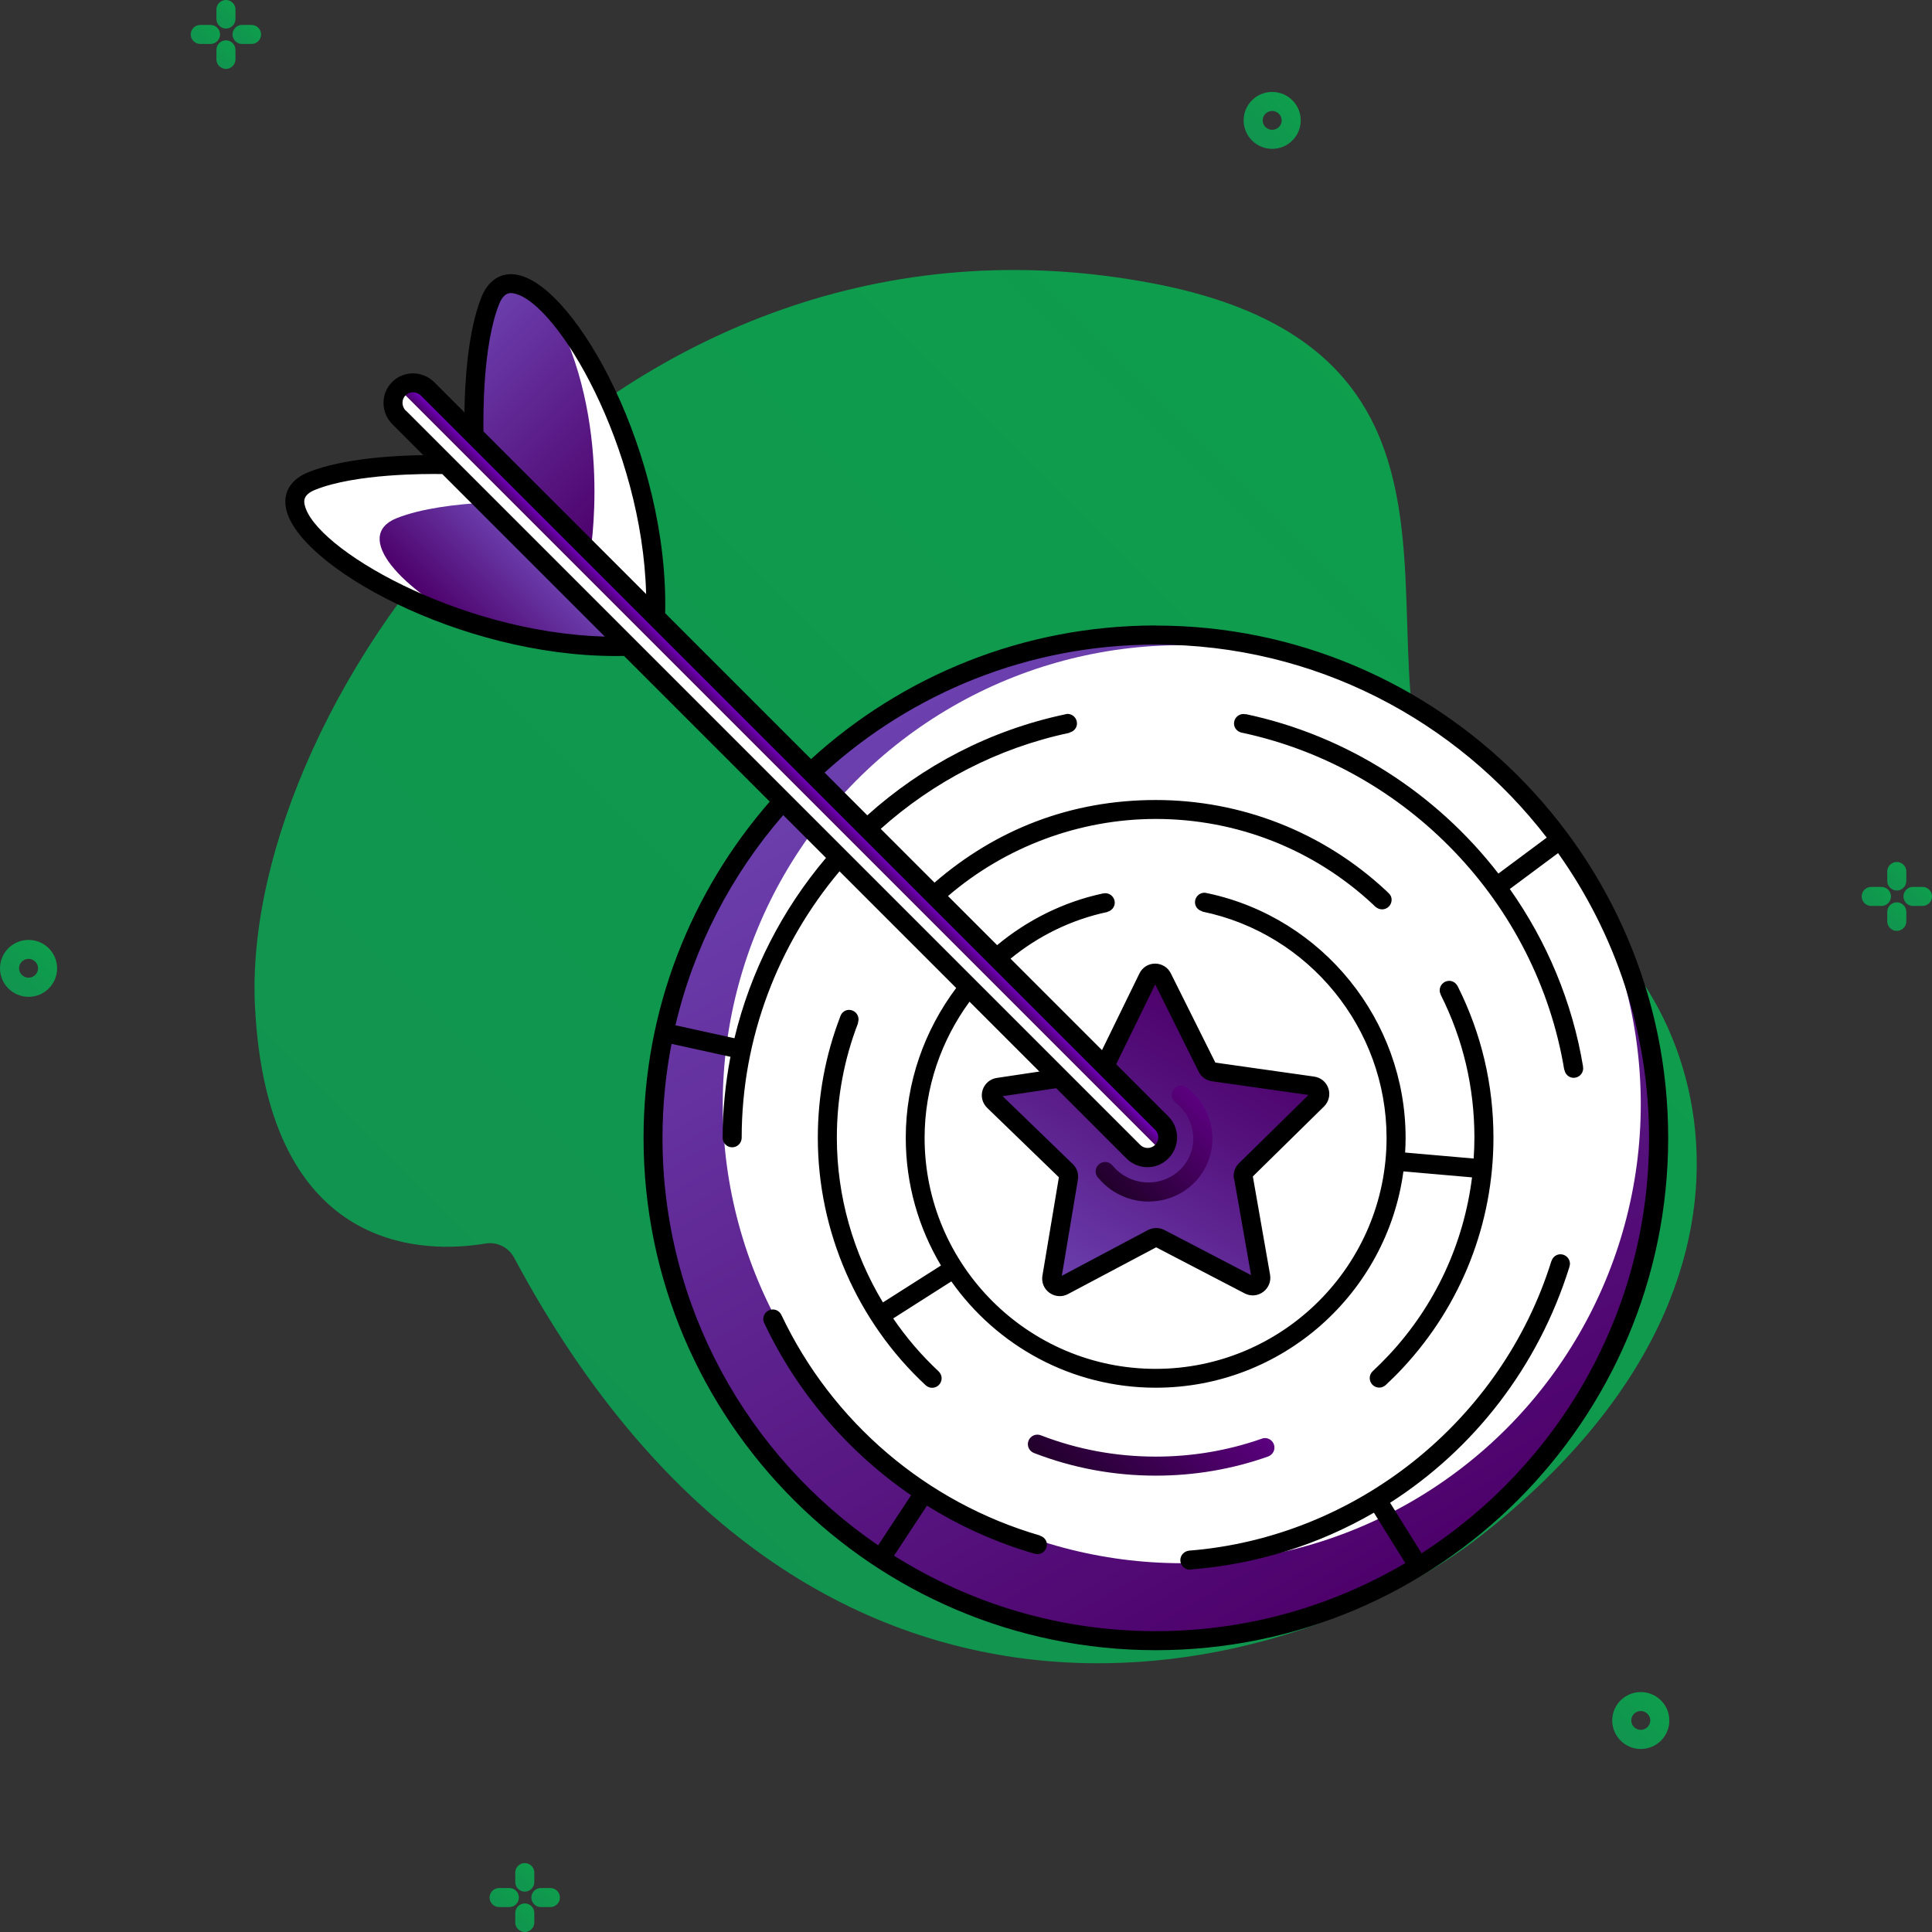 <svg xmlns="http://www.w3.org/2000/svg" xmlns:xlink="http://www.w3.org/1999/xlink" id="Layer_2" data-name="Layer 2" viewBox="0 0 203 203"><rect x="0" y="0" width="203" height="203" fill="#333333" stroke="none"/><defs><style>      .cls-1 {        fill: url(#linear-gradient-15);      }      .cls-2 {        fill: url(#linear-gradient-13);      }      .cls-3 {        fill: url(#linear-gradient-2);      }      .cls-4 {        fill: url(#linear-gradient-10);      }      .cls-5 {        fill: url(#linear-gradient-12);      }      .cls-6 {        fill: #fff;      }      .cls-7 {        fill: url(#linear-gradient-4);      }      .cls-8 {        fill: url(#linear-gradient-3);      }      .cls-9 {        fill: url(#linear-gradient-5);      }      .cls-10 {        fill: url(#linear-gradient-8);      }      .cls-11 {        fill: url(#_Áåçûìÿííûé_ãðàäèåíò_108-2);      }      .cls-12 {        fill: url(#_Áåçûìÿííûé_ãðàäèåíò_108);      }      .cls-13 {        fill: url(#linear-gradient-14);      }      .cls-14 {        fill: url(#linear-gradient-20);      }      .cls-15 {        fill: url(#linear-gradient-17);      }      .cls-16 {        fill: url(#linear-gradient-7);      }      .cls-17 {        fill: url(#linear-gradient-9);      }      .cls-18 {        fill: url(#linear-gradient-11);      }      .cls-19 {        fill: url(#linear-gradient-19);      }      .cls-20 {        fill: url(#linear-gradient-6);      }      .cls-21 {        fill: url(#_Áåçûìÿííûé_ãðàäèåíò_211);      }      .cls-22 {        fill: url(#linear-gradient-16);      }      .cls-23 {        fill: url(#linear-gradient);      }      .cls-24 {        fill: url(#linear-gradient-18);      }    </style><linearGradient id="linear-gradient" x1="60.03" y1="150.69" x2="160.22" y2="50.5" gradientUnits="userSpaceOnUse"><stop offset="0" stop-color="#11944f"></stop><stop offset="1" stop-color="#0e9e4c"></stop></linearGradient><linearGradient id="linear-gradient-2" x1=".88" y1="103.86" x2="5.11" y2="99.63" xlink:href="#linear-gradient"></linearGradient><linearGradient id="linear-gradient-3" x1="131.56" y1="14.77" x2="135.79" y2="10.53" xlink:href="#linear-gradient"></linearGradient><linearGradient id="linear-gradient-4" x1="170.28" y1="182.89" x2="174.52" y2="178.66" xlink:href="#linear-gradient"></linearGradient><linearGradient id="linear-gradient-5" x1="20.6" y1="4.59" x2="22.56" y2="2.64" xlink:href="#linear-gradient"></linearGradient><linearGradient id="linear-gradient-6" x1="22.78" y1="2.46" x2="24.69" y2=".54" xlink:href="#linear-gradient"></linearGradient><linearGradient id="linear-gradient-7" x1="24.98" y1="4.58" x2="26.89" y2="2.66" xlink:href="#linear-gradient"></linearGradient><linearGradient id="linear-gradient-8" x1="22.78" y1="6.69" x2="24.69" y2="4.78" xlink:href="#linear-gradient"></linearGradient><linearGradient id="linear-gradient-9" x1="196.17" y1="95.17" x2="198.12" y2="93.22" xlink:href="#linear-gradient"></linearGradient><linearGradient id="linear-gradient-10" x1="198.35" y1="93.03" x2="200.26" y2="91.12" xlink:href="#linear-gradient"></linearGradient><linearGradient id="linear-gradient-11" x1="200.54" y1="95.15" x2="202.46" y2="93.24" xlink:href="#linear-gradient"></linearGradient><linearGradient id="linear-gradient-12" x1="198.35" y1="97.27" x2="200.26" y2="95.35" xlink:href="#linear-gradient"></linearGradient><linearGradient id="linear-gradient-13" x1="52" y1="200.36" x2="53.96" y2="198.41" xlink:href="#linear-gradient"></linearGradient><linearGradient id="linear-gradient-14" x1="54.18" y1="198.22" x2="56.09" y2="196.31" xlink:href="#linear-gradient"></linearGradient><linearGradient id="linear-gradient-15" x1="56.38" y1="200.34" x2="58.29" y2="198.42" xlink:href="#linear-gradient"></linearGradient><linearGradient id="linear-gradient-16" x1="54.18" y1="202.46" x2="56.09" y2="200.54" xlink:href="#linear-gradient"></linearGradient><linearGradient id="linear-gradient-17" x1="147.86" y1="165.31" x2="95.02" y2="73.79" gradientTransform="translate(173.67 -42.66) rotate(63.3)" gradientUnits="userSpaceOnUse"><stop offset="0" stop-color="#4d006a"></stop><stop offset="1" stop-color="#6c41af"></stop></linearGradient><linearGradient id="linear-gradient-18" x1="128.87" y1="106.43" x2="111.99" y2="135.67" gradientUnits="userSpaceOnUse"><stop offset="0" stop-color="#4d006a"></stop><stop offset=".31" stop-color="#54107b"></stop><stop offset=".91" stop-color="#683aa8"></stop><stop offset="1" stop-color="#6c41af"></stop></linearGradient><linearGradient id="_&#xC1;&#xE5;&#xE7;&#xFB;&#xEC;&#xFF;&#xED;&#xED;&#xFB;&#xE9;_&#xE3;&#xF0;&#xE0;&#xE4;&#xE8;&#xE5;&#xED;&#xF2;_211" data-name="&#xC1;&#xE5;&#xE7;&#xFB;&#xEC;&#xFF;&#xED;&#xED;&#xFB;&#xE9; &#xE3;&#xF0;&#xE0;&#xE4;&#xE8;&#xE5;&#xED;&#xF2; 211" x1="81.83" y1="80.76" x2="83.34" y2="79.25" gradientUnits="userSpaceOnUse"><stop offset="0" stop-color="#4d006a"></stop><stop offset="1" stop-color="#8b00ff"></stop></linearGradient><linearGradient id="linear-gradient-19" x1="48.19" y1="66.59" x2="56.44" y2="58.34" gradientTransform="matrix(1,0,0,1,0,0)" xlink:href="#linear-gradient-17"></linearGradient><linearGradient id="linear-gradient-20" x1="67.46" y1="52.88" x2="48.38" y2="33.8" gradientTransform="matrix(1,0,0,1,0,0)" xlink:href="#linear-gradient-17"></linearGradient><linearGradient id="_&#xC1;&#xE5;&#xE7;&#xFB;&#xEC;&#xFF;&#xED;&#xED;&#xFB;&#xE9;_&#xE3;&#xF0;&#xE0;&#xE4;&#xE8;&#xE5;&#xED;&#xF2;_108" data-name="&#xC1;&#xE5;&#xE7;&#xFB;&#xEC;&#xFF;&#xED;&#xED;&#xFB;&#xE9; &#xE3;&#xF0;&#xE0;&#xE4;&#xE8;&#xE5;&#xED;&#xF2; 108" x1="117.66" y1="126.09" x2="127.13" y2="116.63" gradientUnits="userSpaceOnUse"><stop offset="0" stop-color="#21002a"></stop><stop offset="1" stop-color="#5b007f"></stop></linearGradient><linearGradient id="_&#xC1;&#xE5;&#xE7;&#xFB;&#xEC;&#xFF;&#xED;&#xED;&#xFB;&#xE9;_&#xE3;&#xF0;&#xE0;&#xE4;&#xE8;&#xE5;&#xED;&#xF2;_108-2" data-name="&#xC1;&#xE5;&#xE7;&#xFB;&#xEC;&#xFF;&#xED;&#xED;&#xFB;&#xE9; &#xE3;&#xF0;&#xE0;&#xE4;&#xE8;&#xE5;&#xED;&#xF2; 108" x1="114.36" y1="158.51" x2="127.54" y2="145.33" xlink:href="#_&#xC1;&#xE5;&#xE7;&#xFB;&#xEC;&#xFF;&#xED;&#xED;&#xFB;&#xE9;_&#xE3;&#xF0;&#xE0;&#xE4;&#xE8;&#xE5;&#xED;&#xF2;_108"></linearGradient></defs><g id="Business_Icons" data-name="Business Icons"><g id="Icon_32" data-name="Icon 32"><path id="Contour" class="cls-23" d="M54.01,132.14c-.58-1.09-1.79-1.68-3.01-1.48-5.9,1-22.89,1.53-24.21-24.93-1.6-32.07,37.28-86.84,94.37-75.95,45.85,8.75,11.62,52.37,39.71,63.38,16.44,6.44,31.3,39.47-5.21,68.16-19.75,15.52-70.42,29.22-101.65-29.19Z"></path><path id="Contour-2" data-name="Contour" class="cls-3" d="M3,104.74c-1.65,0-3-1.34-3-2.99s1.34-2.99,3-2.99,3,1.34,3,2.99-1.34,2.99-3,2.99ZM3,100.75c-.55,0-1,.45-1,.99s.45.99,1,.99,1-.45,1-.99-.45-.99-1-.99Z"></path><path id="Contour-3" data-name="Contour" class="cls-8" d="M133.67,15.64c-1.65,0-3-1.34-3-2.99s1.34-2.99,3-2.99,3,1.34,3,2.99-1.34,2.99-3,2.99ZM133.67,11.66c-.55,0-1,.45-1,.99s.45.99,1,.99,1-.45,1-.99-.45-.99-1-.99Z"></path><path id="Contour-4" data-name="Contour" class="cls-7" d="M172.4,183.77c-1.65,0-3-1.34-3-2.99s1.34-2.99,3-2.99,3,1.34,3,2.99-1.34,2.99-3,2.99ZM172.4,179.78c-.55,0-1,.45-1,.99s.45.99,1,.99,1-.45,1-.99-.45-.99-1-.99Z"></path><g id="Group"><path id="Contour-5" data-name="Contour" class="cls-9" d="M23.12,3.62c0-.55-.45-1-1-1,0,0,0,0,0,0h-1.08s0,0,0,0c-.55,0-1,.45-1,1s.45,1,1,1h0s1.08,0,1.08,0h0s0,0,0,0c.55,0,1-.45,1-1Z"></path><path id="Contour-6" data-name="Contour" class="cls-20" d="M23.74,3c.55,0,1-.45,1-1h0V.92h0c-.04-.51-.48-.92-1-.92s-.96.41-1,.92h0v1.08h0c0,.55.45,1,1,1Z"></path><path id="Contour-7" data-name="Contour" class="cls-16" d="M26.43,2.62s0,0,0,0h-1s0,0,0,0c0,0,0,0,0,0h-.08c-.51.04-.92.48-.92,1s.41.96.92,1h1.08c.55,0,1-.45,1-1s-.45-1-1-1Z"></path><path id="Contour-8" data-name="Contour" class="cls-10" d="M23.74,4.24c-.55,0-1,.45-1,1h0v1.08h0c.04.51.48.92,1,.92s.96-.41,1-.92h0v-1.08h0c0-.55-.45-1-1-1Z"></path></g><g id="Group-2" data-name="Group"><path id="Contour-9" data-name="Contour" class="cls-17" d="M198.69,94.19c0-.55-.45-1-1-1,0,0,0,0,0,0h-1.08s0,0,0,0c-.55,0-1,.45-1,1s.45,1,1,1h0s1.08,0,1.08,0h0s0,0,0,0c.55,0,1-.45,1-1Z"></path><path id="Contour-10" data-name="Contour" class="cls-4" d="M199.3,93.57c.55,0,1-.45,1-1h0v-1.08h0c-.04-.51-.48-.92-1-.92s-.96.41-1,.92h0v1.08h0c0,.55.45,1,1,1Z"></path><path id="Contour-11" data-name="Contour" class="cls-18" d="M202,93.19s0,0,0,0h-1s0,0,0,0c0,0,0,0,0,0h-.08c-.51.04-.92.48-.92,1s.41.96.92,1h1.08c.55,0,1-.45,1-1s-.45-1-1-1Z"></path><path id="Contour-12" data-name="Contour" class="cls-5" d="M199.3,94.81c-.55,0-1,.45-1,1h0v1.08h0c.04.51.48.92,1,.92s.96-.41,1-.92h0v-1.08h0c0-.55-.45-1-1-1Z"></path></g><g id="Group-3" data-name="Group"><path id="Contour-13" data-name="Contour" class="cls-2" d="M54.52,199.38c0-.55-.45-1-1-1,0,0,0,0,0,0h-1.08s0,0,0,0c-.55,0-1,.45-1,1s.45,1,1,1h0s1.08,0,1.08,0h0c.55,0,1-.45,1-1Z"></path><path id="Contour-14" data-name="Contour" class="cls-13" d="M55.14,198.76c.55,0,1-.45,1-1h0v-1.08h0c-.04-.51-.48-.92-1-.92s-.96.41-1,.92h0v1.08h0c0,.55.45,1,1,1Z"></path><path id="Contour-15" data-name="Contour" class="cls-1" d="M57.83,198.38s0,0,0,0h-1s0,0,0,0,0,0,0,0h-.08c-.51.04-.92.48-.92,1s.41.96.92,1h1.08s0,0,0,0c.55,0,1-.45,1-1s-.45-1-1-1Z"></path><path id="Contour-16" data-name="Contour" class="cls-22" d="M55.14,200c-.55,0-1,.45-1,1h0v1.08h0c.04.51.48.92,1,.92s.96-.41,1-.92h0v-1.08h0c0-.55-.45-1-1-1Z"></path></g><circle id="Contour-17" data-name="Contour" class="cls-15" cx="121.44" cy="119.55" r="52.83" transform="translate(-39.93 174.32) rotate(-63.3)"></circle><circle id="Contour-18" data-name="Contour" class="cls-6" cx="124.17" cy="116.02" r="48.23"></circle><path id="Contour-19" data-name="Contour" class="cls-24" d="M127.5,112.63l10.46,1.48c.69.1.97.95.47,1.44l-7.54,7.4c-.2.2-.29.48-.24.75l1.83,10.41c.12.69-.6,1.22-1.22.9l-9.37-4.88c-.25-.13-.54-.13-.79,0l-9.33,4.95c-.62.33-1.35-.2-1.23-.89l1.75-10.42c.05-.27-.05-.55-.25-.75l-7.59-7.35c-.5-.49-.23-1.34.46-1.44l10.45-1.56c.28-.04.51-.22.64-.47l4.64-9.49c.31-.63,1.2-.63,1.52,0l4.71,9.46c.12.25.36.42.64.46Z"></path><path id="Contour-20" data-name="Contour" class="cls-6" d="M118.6,120.54L41.9,43.83c-.82-.82-.82-2.17,0-3h0c.82-.82,2.17-.82,3,0l76.94,76.94c.97.97.97,2.55,0,3.52h0c-.68.68-2.56-.09-3.24-.77Z"></path><path id="Contour-21" data-name="Contour" class="cls-21" d="M121.55,120.48L42.25,41.18c-.42-.42-.42-1.1,0-1.52h0c.42-.42,1.1-.42,1.52,0l79.04,79.04c.49.49.49,1.29,0,1.78h0c-.34.34-.91.34-1.25,0Z"></path><path id="Contour-22" data-name="Contour" class="cls-6" d="M46.89,48.83s-9.04-.33-14.11,1.7c-8.12,3.24,12.69,18.03,33.19,17.38l-19.08-19.08Z"></path><path id="Contour-23" data-name="Contour" class="cls-19" d="M50.92,52.82c-2.94.16-6.61.58-9.23,1.62-4.63,1.85.14,7.45,8.9,11.8l15.38,1.66-15.05-15.09Z"></path><path id="Contour-24" data-name="Contour" class="cls-6" d="M49.81,45.72s-.33-9.04,1.7-14.11c3.24-8.12,18.03,12.69,17.38,33.19l-19.08-19.08Z"></path><path id="Contour-25" data-name="Contour" class="cls-14" d="M61.98,58.37s2.53-14.19-4.01-25.95c0,0-4.33-3.83-5.94-2.26s-2.21,15.56-2.21,15.56l12.17,12.65Z"></path><g id="Group-4" data-name="Group"><path id="Contour-26" data-name="Contour" class="cls-12" d="M124.83,114.38s-.01-.01-.02-.02c-.03-.02-.05-.05-.08-.08h0c-.17-.12-.37-.21-.6-.21-.55,0-1,.45-1,1,0,.32.16.6.4.78h-.01c1.66,1.29,2.3,3.52,1.55,5.44-.94,2.41-3.71,3.58-6.17,2.62-.79-.31-1.48-.81-2.01-1.46h-.01c-.18-.21-.45-.36-.76-.36-.55,0-1,.45-1,1,0,.24.1.45.23.62h0s.03.04.05.06c.01.01.02.03.04.04.73.87,1.68,1.55,2.75,1.97.82.32,1.67.47,2.5.47,2.7,0,5.24-1.6,6.26-4.23,1.05-2.69.18-5.81-2.09-7.64Z"></path><path id="Contour-27" data-name="Contour" class="cls-11" d="M132.9,151.1c-.12,0-.22.03-.33.07h0c-3.57,1.25-7.31,1.88-11.13,1.88-4.17,0-8.23-.75-12.08-2.24h0c-.11-.04-.23-.07-.36-.07-.55,0-1,.45-1,1,0,.43.27.78.64.93h0c4.08,1.58,8.39,2.38,12.8,2.38,4.05,0,8.01-.67,11.8-2.01h0c.39-.15.67-.51.67-.94,0-.55-.45-1-1-1Z"></path><path id="Contour-28" data-name="Contour" d="M121.44,65.72c-13.93,0-26.65,5.32-36.22,14.04l-15.33-15.33c.37-16.65-9.31-34.26-15.46-35.54-1.71-.36-3.12.5-3.85,2.35-1.44,3.61-1.74,8.99-1.78,12.09l-3.16-3.16c-1.23-1.24-3.23-1.25-4.44-.03-1.22,1.22-1.2,3.21.03,4.44l3.24,3.24c-3.11.05-8.46.35-12.06,1.79-1.85.74-2.71,2.14-2.35,3.85,1.26,6.04,18.25,15.47,34.62,15.47.3,0,.59,0,.89-.01l15.31,15.31c-8.25,9.46-13.26,21.82-13.26,35.33,0,29.68,24.15,53.83,53.83,53.83s53.83-24.15,53.83-53.83-24.15-53.83-53.83-53.83ZM52.44,31.97c.54-1.36,1.25-1.21,1.59-1.13,4.53.94,13.46,16.11,13.86,31.58l-17.09-17.09c-.03-1.66-.07-9.07,1.64-13.36ZM32.01,53.04c-.07-.34-.22-1.05,1.14-1.59,4.25-1.69,11.58-1.67,13.32-1.64l17.08,17.08c-15.46-.44-30.59-9.33-31.54-13.86ZM42.64,43.16c-.45-.46-.47-1.18-.03-1.62.21-.21.49-.32.78-.32.3,0,.61.12.84.35l39.56,39.56,1.41,1.41,4.48,4.48,1.41,1.41,5.63,5.63,1.41,1.41,5.15,5.15,1.41,1.41,9.76,9.76,1.65,1.65,5.27,5.27c.22.22.33.5.33.81,0,.31-.13.59-.35.8-.44.41-1.13.4-1.55-.03l-6.34-6.34-1.76-1.76-8.55-8.55-1.41-1.41-12.21-12.21-1.41-1.41-4.48-4.48-1.41-1.41-39.58-39.58ZM129.68,123.88l1.77,10.1-9.1-4.74c-.54-.28-1.18-.27-1.72,0l-9.06,4.81,1.69-10.11c.1-.6-.1-1.21-.54-1.63l-7.37-7.13,5.63-.84,7.38,7.38c.61.61,1.41.92,2.2.92s1.53-.28,2.13-.85c.62-.58.97-1.37.99-2.23.01-.85-.31-1.65-.91-2.25l-5.49-5.49,4.1-8.39,4.57,9.18c.27.54.79.92,1.39,1l10.15,1.44-7.31,7.18c-.43.42-.63,1.04-.53,1.64ZM82.29,85.64l4.5,4.5c-4.59,5.42-7.93,11.9-9.62,18.95l-6.2-1.36c1.95-8.3,5.9-15.84,11.32-22.08ZM149.36,163.19l-3.3-5.29c8.81-5.64,15.58-14.3,18.85-24.81h-.01c.03-.1.06-.19.06-.3,0-.55-.45-1-1-1-.45,0-.81.3-.94.71h-.01c-5.23,16.81-20.53,29.04-38.07,30.43h0c-.51.06-.92.47-.92,1,0,.55.45,1,1,1,.03,0,.05-.01.08-.02h0c6.96-.54,13.5-2.63,19.26-5.97l3.3,5.3c-7.7,4.53-16.65,7.15-26.22,7.15-10.1,0-19.52-2.91-27.5-7.93l3.46-5.26c3.49,2.18,7.29,3.89,11.32,5.06v-.02c.09.03.18.06.28.06.55,0,1-.45,1-1,0-.46-.31-.82-.73-.94v-.02c-11.93-3.47-21.84-11.92-27.17-23.18h0c-.16-.33-.5-.57-.9-.57-.55,0-1,.45-1,1,0,.15.04.3.1.43h0c3.49,7.37,8.85,13.58,15.43,18.09l-3.46,5.26c-13.67-9.34-22.66-25.05-22.66-42.82,0-3.38.33-6.67.95-9.87l6.19,1.36c-.53,2.77-.82,5.62-.82,8.51h0c0,.55.45,1,1,1s1-.45,1-1c0,0,0,0,0,0,0-10.51,3.84-20.34,10.28-28l12.26,12.26c-3.33,4.44-5.3,9.91-5.3,15.73,0,4.9,1.35,9.49,3.7,13.43l-6.1,3.88c-3.12-5.18-4.84-11.17-4.84-17.3,0-4.17.75-8.23,2.24-12.08h-.03c.04-.12.07-.24.07-.36,0-.55-.45-1-1-1-.42,0-.76.27-.9.64h0s-.03.07-.04.11c-1.55,4.05-2.34,8.31-2.34,12.69,0,9.83,4.13,19.31,11.33,26h0c.18.16.41.27.68.27.55,0,1-.45,1-1,0-.29-.13-.54-.32-.73h0c-1.8-1.68-3.4-3.55-4.77-5.56l6.11-3.89c4.76,6.75,12.61,11.17,21.48,11.17,13.28,0,24.29-9.91,26.02-22.73l7.21.63c-.87,6.95-3.87,13.45-8.7,18.63-.55.59-1.13,1.17-1.73,1.73h0c-.2.19-.32.44-.32.73,0,.55.45,1,1,1,.26,0,.5-.11.68-.27h0s.02-.01.02-.02c0,0,0,0,0,0,.62-.58,1.23-1.18,1.8-1.8,6.13-6.59,9.5-15.17,9.5-24.17,0-5.57-1.26-10.91-3.73-15.86,0-.01-.01-.02-.02-.03,0-.01-.01-.03-.02-.04h0c-.17-.32-.49-.55-.88-.55-.55,0-1,.45-1,1,0,.16.05.31.11.44h-.01c2.36,4.69,3.55,9.75,3.55,15.04,0,.73-.03,1.46-.08,2.19l-7.2-.63c.03-.51.05-1.03.05-1.55,0-12.34-8.71-23.1-20.74-25.68-.01,0-.02,0-.03,0-.07-.01-.14-.04-.21-.05h0c-.05,0-.1-.02-.15-.02-.55,0-1,.45-1,1,0,.47.33.84.76.95v.03c11.22,2.3,19.37,12.3,19.37,23.78,0,13.38-10.89,24.27-24.27,24.27s-24.27-10.89-24.27-24.27c0-5.28,1.75-10.25,4.72-14.31l7.34,7.34-4.47.67c-.7.1-1.27.59-1.49,1.26-.22.67-.03,1.4.48,1.89l7.53,7.29-1.73,10.34c-.12.7.17,1.39.74,1.8.32.23.7.35,1.08.35.3,0,.59-.07.87-.22l9.26-4.91,9.3,4.84c.62.33,1.37.27,1.94-.15.57-.42.85-1.11.73-1.81l-1.81-10.33,7.48-7.35c.5-.5.68-1.22.46-1.89-.22-.67-.79-1.15-1.5-1.25l-10.38-1.47-4.68-9.38c-.31-.63-.95-1.02-1.65-1.02h0c-.71,0-1.34.4-1.65,1.04l-3.93,8.05-9.61-9.61c2.9-2.37,6.36-4.1,10.2-4.91v-.02c.42-.11.75-.49.75-.95,0-.55-.45-1-1-1-.06,0-.1.02-.16.03v-.02c-4.23.89-8.03,2.82-11.2,5.45l-5.16-5.16c6.04-5.18,13.81-8.1,21.83-8.1,8.5,0,16.6,3.18,22.81,8.97l.28.27h.01c.18.15.42.26.68.26.55,0,1-.45,1-1,0-.31-.14-.57-.36-.75l-.25-.24c-6.59-6.13-15.17-9.5-24.17-9.5s-16.83,3.13-23.25,8.68l-5.65-5.65c5.5-4.92,12.27-8.49,19.83-10.09v-.03c.45-.1.79-.48.79-.96,0-.55-.45-1-1-1-.07,0-.14.03-.2.04h0c-7.95,1.67-15.06,5.43-20.83,10.62l-4.49-4.49c9.21-8.36,21.42-13.45,34.8-13.45,16.71,0,31.6,7.96,41.08,20.28l-5.08,3.78c-6.49-8.39-15.85-14.5-26.57-16.76v.03c-.07-.01-.14-.04-.21-.04-.55,0-1,.45-1,1,0,.48.35.86.8.96h0c17.38,3.68,31,17.91,33.9,35.43h.02c.08.47.47.84.97.84.55,0,1-.45,1-1,0-.06-.02-.11-.03-.16h.02c-1.13-6.84-3.83-13.2-7.7-18.68l5.07-3.77c6.01,8.46,9.56,18.79,9.56,29.94,0,18.31-9.55,34.41-23.92,43.64Z"></path></g></g></g></svg>